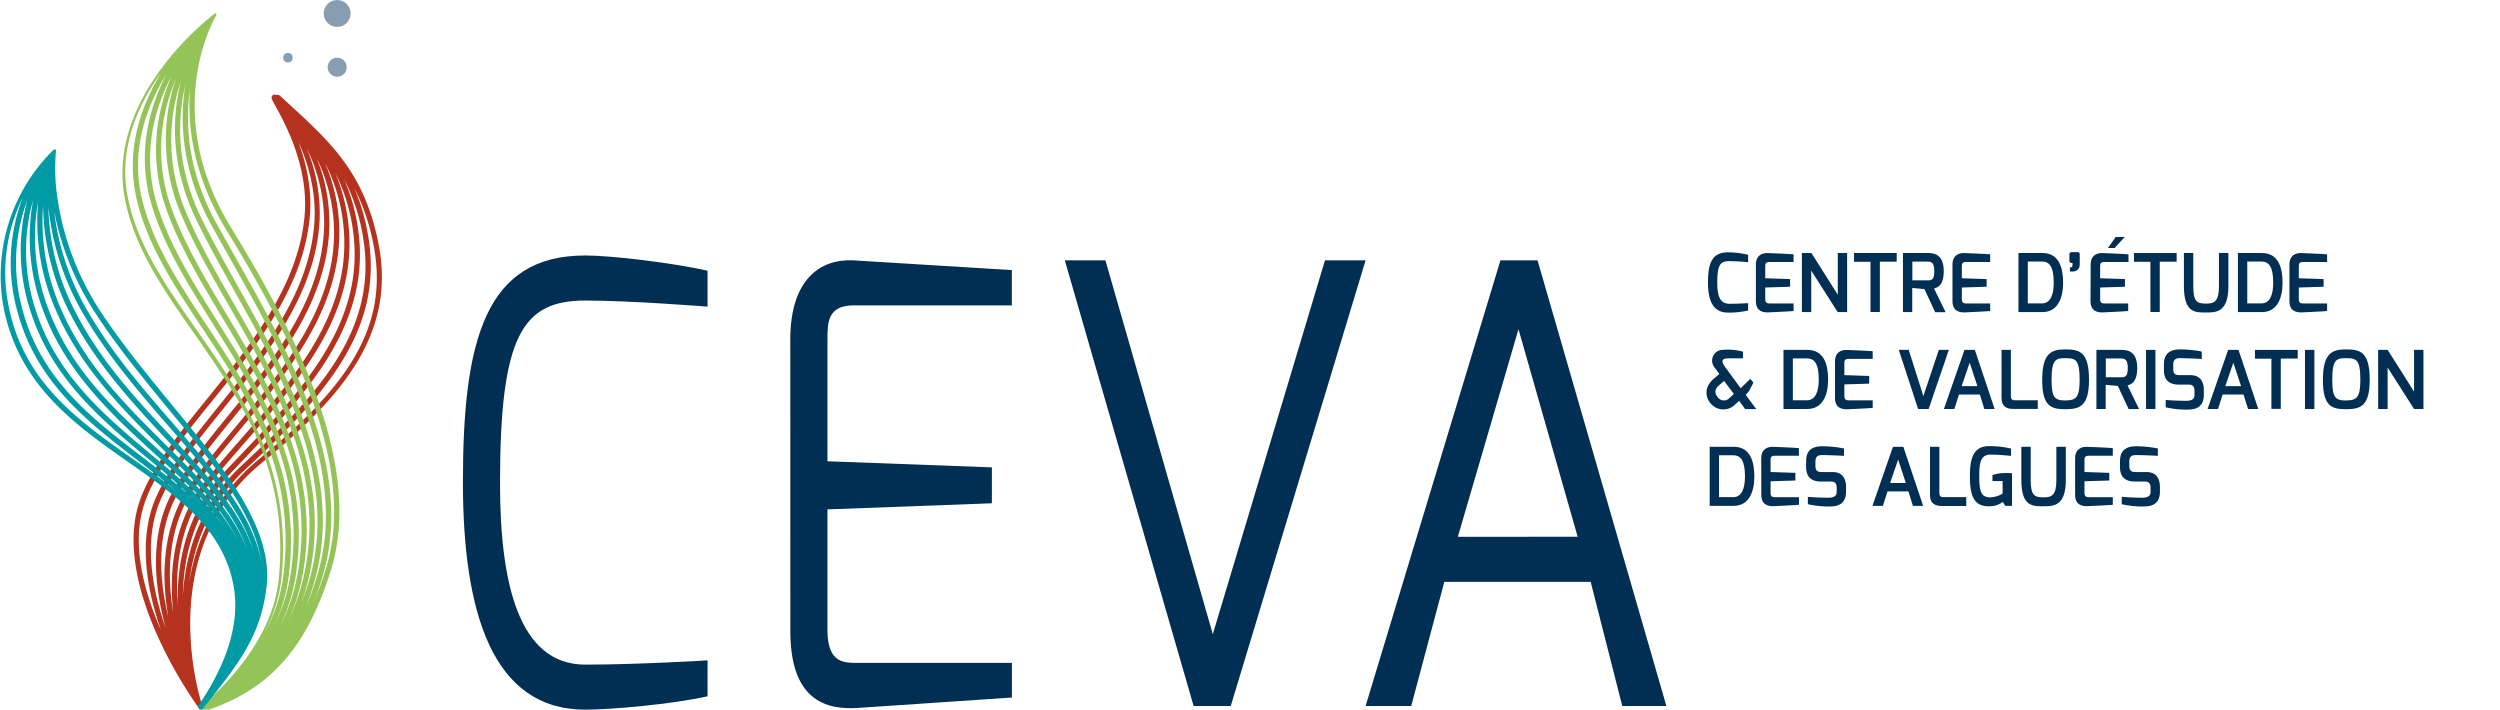 <svg xmlns="http://www.w3.org/2000/svg" viewBox="0 0 865.76 245.76"><defs><style>.cls-1{isolation:isolate;}.cls-2{fill:#002f53;}.cls-3{fill:#869db2;}.cls-4{fill:#b5321f;}.cls-4,.cls-5,.cls-6{mix-blend-mode:multiply;}.cls-5{fill:#94c357;}.cls-6{fill:#009ba4;}</style></defs><g class="cls-1"><g id="Calque_1" data-name="Calque 1"><path class="cls-2" d="M202.67,88.47c9,0,30.21,2.53,42.36,5.28v12.44c-.17,0-26.39-2.11-42.36-2.11-21.7,0-29.51,12-29.51,63.25,0,34.58,6.42,62.83,29.51,62.83,18.23,0,42.36-1.47,42.36-1.47v12.44c-12.15,2.74-33.33,4.63-42.36,4.63-32.11,0-42.36-33.52-42.36-78.85C160.31,117.57,168.13,88.47,202.67,88.47Z"/><path class="cls-2" d="M273.68,117.57c0-20.66,10.24-28,21.87-27.41l54.86,3.37v12.23H295.55c-9,0-9,6.12-9,11.81v42.17l56.94,2.11v12.44l-56.94,2.11v42.16c.17,11.18,5.73,11,10.76,11h53.12v12l-53.12,3.58c-11.46.84-23.61-2.74-23.61-26.57Z"/><path class="cls-2" d="M382.81,90.16,420,219.62,458.85,90.16h14.06L426.21,244.5H413.36L368.75,90.16Z"/><path class="cls-2" d="M519.61,90.16h12.85L577.08,244.5H561.8l-10.94-43H500.17l-11.46,43h-15.8Zm26.74,95.72L525.86,114l-21,71.89Z"/><circle class="cls-3" cx="116.76" cy="4.66" r="4.66"/><circle class="cls-3" cx="116.76" cy="23.28" r="3.3"/><circle class="cls-3" cx="99.71" cy="19.98" r="1.65"/><path class="cls-4" d="M131,84c-4.87-24.1-16.42-34.69-31.06-48.09-1-.93-2-1.86-3.07-2.82a.9.9,0,0,0-.71-.23,1,1,0,0,0-.17,0h-.74l-.59-.15-.39.48c-.49.6-.25,1,1.09,3.48C98.56,42.4,107,57.73,105.48,74.7,103.35,99,86.56,119.78,71.74,138.09c-10.3,12.73-20,24.76-23.7,36.47-4.86,15.48,1.1,33.94,7,46.7a151.76,151.76,0,0,0,13.94,24.13h0l0,0v0l0,0,0,0,0,0a.27.27,0,0,0,.08.07l.05,0h.14l0,0,.06,0h0a.78.78,0,0,0,.22,0h0a.83.83,0,0,0,.22,0H70s0,0,0,0h.12l0,0h0l0,0a.1.1,0,0,0,0,0l0,0,0,0,0,0,0,0,0,0,0,0,0-.05,0-.05v-.1l0,0V245a.13.13,0,0,0,0-.06s0,0,0-.06v-.19a.06.06,0,0,1,0,0,.14.14,0,0,1,0-.07s0,0,0,0c-.18-.53-17.86-52.66,20.34-84.16C119.47,136.79,137.25,114.76,131,84ZM106.17,51.24a58.88,58.88,0,0,1,6.09,26.21C112,103.3,94.55,124.81,79.13,143.8c-7.4,9.1-14.39,17.7-19.2,26.26-8.4,14.94-6.56,33.06-2.44,47.78C53,205.08,49.3,187.55,55.65,173c4.38-10,12.67-20.28,21.46-31.18,15.16-18.8,32.34-40.11,33.58-65.68A58.91,58.91,0,0,0,106.17,51.24ZM67.39,168.86c4.53-6.59,10-13.16,15.8-20.13,16.47-19.79,35.14-42.23,34.29-70a60.72,60.72,0,0,0-5-22.46,61.37,61.37,0,0,1,6.62,23.9c2,28.71-17.26,50.82-35.93,72.19-4,4.54-7.71,8.82-11.28,13.2C60.19,179.87,58.4,197.38,60,212.35,57.66,198.39,58.2,182.21,67.39,168.86Zm48.27-90c.83,27-17.61,49.19-33.88,68.74-5.81,7-11.31,13.6-15.89,20.25-8.23,12-10.8,27.8-7.57,46.05C55,200.22,54.05,184.24,61.52,171c4.74-8.42,11.68-17,19-26,15.61-19.22,33.3-41,33.55-67.48a59.58,59.58,0,0,0-4.44-22.84A59.11,59.11,0,0,1,115.66,78.83ZM61.52,209.5c-1-14,1.14-29.76,11.73-42.75,3.56-4.35,7.29-8.62,11.24-13.15,18.92-21.65,38.49-44,36.38-73.52a63.52,63.52,0,0,0-4.74-20.17,63.59,63.59,0,0,1,6.32,21.68C126,112.74,103.63,136.23,82,158.94l-4.22,4.44C64.65,177.28,61.2,194.47,61.52,209.5Zm1.8-3.23c.23-13.84,4-29.12,15.8-41.63l4.22-4.44c21.9-23,44.55-46.81,40.92-78.82a66.33,66.33,0,0,0-5.15-19.46,67.18,67.18,0,0,1,6.73,21c5,31.61-16.13,54.13-42.09,78.22C69.3,174.58,64.27,191.29,63.32,206.27ZM49.78,175.11c3.57-11.38,13.19-23.28,23.38-35.87,15-18.52,32-39.5,34.14-64.38.84-9.59-1.36-18.63-4-25.82,5,11,5.94,20.4,5.62,27-1.22,25-18.2,46-33.18,64.63-8.86,11-17.24,21.38-21.71,31.59-6.58,15-2.86,33,1.78,46.11C49.92,205.07,45.49,188.78,49.78,175.11ZM89.7,159c-15.49,12.77-21.89,28.76-24.2,42.69,1.62-12.82,6.72-27.31,19.49-39.15,26.35-24.46,47.75-47.34,42.66-79.84a71.82,71.82,0,0,0-5-17.67,72.19,72.19,0,0,1,6.61,19.33C135.3,114.33,118.6,135.14,89.7,159Z"/><path class="cls-5" d="M80.05,78.88C55.14,38.22,74.71,5.62,74.91,5.29h0a0,0,0,0,1,0,0s0,0,0,0,0,0,0,0,0,0,0,0l0,0s0,0,0,0,0,0,0,0,0,0,0-.05v0a.06.06,0,0,0,0,0v0a.43.43,0,0,0,0,0V4.68a.07.07,0,0,1,0,0,.09.09,0,0,1,0,0s0,0,0,0,0,0,0,0,0,0,0,0l0,0,0,0,0-.05v0h0v0s0,0,0,0,0,0,0,0h0s0,0,0,0l0,0v0h0v0h0l0,0s0,0,0,0l0,0h0s0,0,0,0l0,0,0,0,0,0h0l0,0h-.45l0,0h0l0,0,0,0,0,0,0,0h0c-.38.27-38,28.29-31.23,64.1,3.23,17,13.27,31.41,23.91,46.63,16.27,23.28,33.09,47.36,29.41,84.88-1.43,14.66-10,29.18-25.36,43.15-1.64,1.48-1.93,1.75-1.54,2.45a1,1,0,0,0,.86.47h0l.26,0C93.05,239,106,225,114.58,197.49,126,160.94,102.12,114.9,80.05,78.88ZM71.81,113C62.21,98.5,53.14,84.81,49.3,69.41,45,52.31,50.65,37,57.68,25.6c-6.15,11.95-10.53,28-5,45.92C57.07,85.74,65.28,98.79,74,112.6c15.72,25,32,50.88,26.63,86.31a59.45,59.45,0,0,1-5.4,17.17A56.77,56.77,0,0,0,100,199.52C104.55,162.45,87.91,137.31,71.81,113Zm3.69-1.37C66.89,97.92,58.75,85,54.43,71c-5.39-17.45-1.06-33.11,5-44.74-5.17,12.22-8.29,28.63-1.55,47,4.61,12.52,11.76,24.46,19.33,37.1,15.77,26.33,32.07,53.57,25.87,88.23a65.91,65.91,0,0,1-6.59,19.24,62.06,62.06,0,0,0,5.94-18.58C107.84,163.08,91.4,136.92,75.5,111.63Zm3.24-2.28C71.21,96.79,64.11,84.92,59.55,72.56,53,54.81,56,38.89,61,27a65.81,65.81,0,0,0,2,47.84c4.49,10.48,10.42,20.8,16.7,31.73,16.19,28.18,32.93,57.32,25.79,91.55a73.57,73.57,0,0,1-6,17.62,67.75,67.75,0,0,0,5.36-16.91C111.16,163.5,94.68,136,78.74,109.35Zm28.53,89.15c7.29-34.91-9.63-64.35-26-92.83C75,94.79,69.12,84.51,64.68,74.13a64,64,0,0,1-2-46.18C59.47,40.7,59,57.67,68.16,76.51c3.82,7.8,8.21,15.66,12.87,24,16.49,29.45,35.17,62.84,26.91,97.24a81.54,81.54,0,0,1-3.55,11A76.73,76.73,0,0,0,107.27,198.5Zm2.44-.34c8.43-35.08-10.44-68.8-27.09-98.56-4.64-8.3-9-16.14-12.82-23.89-8.8-18-8.49-34.26-5.57-46.59-2.14,13-1.32,30.13,9.1,49.05,2.06,3.75,4.18,7.51,6.42,11.5,19,33.66,40.48,71.82,30.64,107.67a97.56,97.56,0,0,1-4.86,13.79A86,86,0,0,0,109.71,198.16Zm-12.2,1.71c3.74-38.19-14.05-63.65-29.74-86.11C57.26,98.71,47.32,84.49,44.16,67.84s3.7-31.67,11.71-42.76c-7.1,11.65-12.7,27.3-8.34,44.77C51.44,85.55,60.6,99.38,70.29,114c15.91,24,32.37,48.88,27.85,85.29a56.6,56.6,0,0,1-7.24,21.2A54,54,0,0,0,97.51,199.87ZM112.84,197a121.4,121.4,0,0,1-4.65,12.59,101.64,101.64,0,0,0,4-11.71c10-36.59-11.66-75.09-30.81-109.06C79.1,84.79,77,81,74.93,77.3,65.07,59.37,64,43.12,65.84,30.61,64.76,43.81,67,61,78.49,79.83,100.36,115.53,124,161.1,112.84,197Z"/><path class="cls-6" d="M59.77,140.47c-8.41-10.23-17.1-20.8-24.55-32A97,97,0,0,1,20,69.24a67.35,67.35,0,0,1-.61-17s0,0,0,0V51.9a.09.09,0,0,0,0,0,.43.43,0,0,1,0-.05.06.06,0,0,1,0,0l0,0a.09.09,0,0,0,0-.05s0,0,0,0l0,0,0,0,0,0,0,0,0,0h0l0,0,0,0h0l0,0,0,0h0l0,0s0,0,0,0h0l-.05,0,0,0h-.05l0,0h0l0,0h-.49l-.07,0-.05,0,0,0-.05,0,0,0,0,0,0,0,0,0h0A61,61,0,0,0,1.43,107.48c5.65,26.33,24.75,39.74,43.23,52.7C61.38,171.9,77.17,183,80.85,202.7c2.23,12-1.5,25.44-11.09,40.08-1.14,1.74-1.38,2.1-.85,2.69a.9.9,0,0,0,.47.25h.08a1,1,0,0,0,.17,0h0a.89.89,0,0,0,.39-.09h0a1,1,0,0,0,.25-.21s0,0,0,0h0l.22-.28c12.21-15.35,19.58-24.62,21.75-41.34C95,183.32,77.89,162.51,59.77,140.47Zm-26.07-31c7.5,11.33,16.22,21.94,24.66,32.2,15.76,19.16,29.7,36.11,32.09,52.78-2.89-16-15.73-30.77-30.24-47.47-10.43-12-21.2-24.41-29.55-38.71A90,90,0,0,1,18.73,73,99.59,99.59,0,0,0,33.7,109.43ZM13.22,69.7a76.84,76.84,0,0,0,6.64,38.9c8.53,19.22,23.24,33.79,36.21,46.65,11,10.92,21,20.82,26.3,32C76.57,175.62,66,166,55,155.89c-14.78-13.48-30.07-27.41-38-48.22A69.54,69.54,0,0,1,13.22,69.7ZM57.35,154c-13.48-13.37-27.43-27.2-35.83-46.1a75.56,75.56,0,0,1-6.6-36.8,84.16,84.16,0,0,0,9.55,37.82c8.69,17,21.82,31.07,33.4,43.49,12.32,13.22,23.36,25.07,27.81,38.14C80.75,177.17,69.31,165.81,57.35,154Zm-42.1-45.64c8.08,21.22,24.23,35.93,38.47,48.92C63.33,166,72.15,174.05,78,183.1c-6.37-9.58-15.93-17.58-25.84-25.87-16-13.37-32.5-27.2-39.76-49.75a64.81,64.81,0,0,1-.9-38.34A71.26,71.26,0,0,0,15.25,108.32Zm44,42.81C47.14,138.19,34.67,124.82,26.09,108a82.43,82.43,0,0,1-9.34-36.42,91.6,91.6,0,0,0,12.33,37.53c8.44,14.45,19.27,26.92,29.75,39,13.22,15.23,25,28.83,29,43C83.55,177.25,72.06,164.92,59.2,151.13ZM10.64,108c7.43,23,24.15,37.05,40.33,50.59a221.8,221.8,0,0,1,17.22,15.43c-5.68-5.62-12.33-10.72-19.15-15.94C31.93,145,14.24,131.44,7.8,107.29a61.2,61.2,0,0,1,1.68-38A67.2,67.2,0,0,0,10.64,108Zm-7.42-.94A58.31,58.31,0,0,1,7.83,68.54,62.91,62.91,0,0,0,6,107.76c6.59,24.75,24.54,38.5,41.9,51.8,4.49,3.45,8.92,6.85,13,10.37-4.77-3.88-10-7.53-15.26-11.25C27.52,145.92,8.71,132.73,3.22,107.1Z"/><path class="cls-2" d="M598.39,87.39a29.15,29.15,0,0,1,7,.85v2.55s-3.75-.35-6.43-.35c-3.1,0-4.26,1-4.26,7.41,0,4.58.86,7.35,4.27,7.35,2.93,0,6.42-.22,6.42-.22v2.55a29.2,29.2,0,0,1-7,.72c-5.17,0-6.91-4.15-6.91-10.46C591.48,91.25,592.83,87.39,598.39,87.39Z"/><path class="cls-2" d="M608.07,91.64c0-3.25,2.2-4.08,4.11-4,0,0,7.8.29,8.94.44v2.65h-8.35c-1.46,0-1.46.81-1.46,1.57v4.06l8.6.29v2.65l-8.6.27v4.06c0,1.48.93,1.46,1.74,1.46h8.07v2.62c-1,.13-8.66.47-8.66.47-1.83.09-4.39-.34-4.39-3.89Z"/><path class="cls-2" d="M624,87.62h3.3l9.13,14.45V87.62h3.24v20.46H636.4l-9.16-14.36v14.36H624Z"/><path class="cls-2" d="M642.05,87.62h14.78v3H651v17.42h-3.24V90.66h-5.69Z"/><path class="cls-2" d="M659,87.62h8.87c3,0,5.26,1.5,5.26,6.29,0,5.16-2.35,5.7-3.36,6l4,8.2h-3.61l-3.72-8-4.22-.39v8.36H659Zm8.63,9.47c1.33,0,2.23-.25,2.23-3.18s-1-3.32-2.23-3.32h-5.37v6.5Z"/><path class="cls-2" d="M676.15,91.64c0-3.25,2.2-4.08,4.11-4,0,0,7.79.29,8.94.44v2.65h-8.36c-1.45,0-1.45.81-1.45,1.57v4.06l8.59.29v2.65l-8.59.27v4.06c0,1.48.92,1.46,1.73,1.46h8.08v2.62c-1,.13-8.66.47-8.66.47-1.84.09-4.39-.34-4.39-3.89Z"/><path class="cls-2" d="M699,87.62h8.3c6,0,7.16,5.56,7.16,10.31,0,5.52-2,10.15-7.16,10.15H699Zm8.1,17.45c3,0,4.11-3,4.11-7.17,0-5.66-1.54-7.33-4.11-7.33h-4.86v14.5Z"/><path class="cls-2" d="M716.65,88.13c0-.54.27-.81.76-.81h2.1c.54,0,.71.37.71.81v3.36c0,3.18-3.41,2.49-3.41,2.49V92.64c.89,0,.92-.62.92-.94v-.63h-.32a.71.71,0,0,1-.76-.76Z"/><path class="cls-2" d="M724,91.64c0-3.25,2.2-4.08,4.1-4,0,0,7.8.29,9,.44v2.65h-8.36c-1.45,0-1.45.81-1.45,1.57v4.06l8.59.29v2.65l-8.59.27v4.06c0,1.48.92,1.46,1.73,1.46H737v2.62c-1,.13-8.67.47-8.67.47-1.83.09-4.38-.34-4.38-3.89Zm8.67-9.57h3.14l-3.52,3.82h-2.32Z"/><path class="cls-2" d="M739,87.62h14.78v3h-5.85v17.42h-3.24V90.66H739Z"/><path class="cls-2" d="M756.3,87.62h3.24V99.13c0,5.59,1.47,6,4.53,6,2.67,0,4.36-.63,4.36-6V87.62h3.27V99.13c0,9-4.25,9.09-7.63,9.09-3.8,0-7.77.22-7.77-9.09Z"/><path class="cls-2" d="M775,87.62h8.3c6,0,7.16,5.56,7.16,10.31,0,5.52-2,10.15-7.16,10.15H775Zm8.1,17.45c3,0,4.12-3,4.12-7.17,0-5.66-1.55-7.33-4.12-7.33h-4.86v14.5Z"/><path class="cls-2" d="M792.84,91.64c0-3.25,2.2-4.08,4.11-4,0,0,7.8.29,8.94.44v2.65h-8.35c-1.45,0-1.45.81-1.45,1.57v4.06l8.59.29v2.65l-8.59.27v4.06c0,1.48.92,1.46,1.73,1.46h8.07v2.62c-1,.13-8.66.47-8.66.47-1.83.09-4.39-.34-4.39-3.89Z"/><path class="cls-2" d="M593.29,131.34l2.11-1.82-1.56-2.18a3.72,3.72,0,0,1,2.12-6.12,20,20,0,0,1,7.64.56v2.32h-5c-2.23,0-2.77.82-1.18,3l5.38,7.34,3.33-3.24,1.1,1.3-1.58,3-1.09,1.24,3.62,4.91h-3.83l-2.08-2.84-1.9,1.72a5.73,5.73,0,0,1-8.25-1.17C590.11,136.6,590.87,133.43,593.29,131.34Zm5.44,6.7,1.71-1.62-3.38-4.5-1.71,1.47c-1.77,1.49-1.49,2.9-.54,4.12A2.61,2.61,0,0,0,598.73,138Z"/><path class="cls-2" d="M617.63,121.17h8.29c6,0,7.16,5.56,7.16,10.31,0,5.52-2,10.15-7.16,10.15h-8.29Zm8.1,17.45c2.95,0,4.11-3,4.11-7.17,0-5.66-1.54-7.33-4.11-7.33h-4.86v14.5Z"/><path class="cls-2" d="M635.47,125.19c0-3.25,2.2-4.08,4.11-4,0,0,7.8.29,8.94.44v2.65h-8.35c-1.46,0-1.46.81-1.46,1.57v4.06l8.6.29v2.65l-8.6.27v4.06c0,1.48.93,1.46,1.74,1.46h8.07v2.62c-1,.13-8.66.47-8.66.47-1.83.09-4.39-.34-4.39-3.89Z"/><path class="cls-2" d="M661,121.17l5.07,16,5.35-16h3.47l-7,20.46h-3.64l-6.69-20.46Z"/><path class="cls-2" d="M680.31,121.17h3.59l6.84,20.46h-3.55l-1.56-5H678.4l-1.61,5h-3.6Zm4.47,12.54-2.67-8.11-2.79,8.11Z"/><path class="cls-2" d="M693.14,121.17h3.24v16c0,1.48.93,1.45,1.74,1.45h7.57v3h-8.45c-2.09,0-4.1-.66-4.1-3.82Z"/><path class="cls-2" d="M715.34,121c4.84,0,8.09.92,8.09,10.51,0,9-3.06,10.2-8.09,10.2s-8.12-.89-8.12-10.2C707.22,122,710.64,121,715.34,121Zm0,17.66c3.68,0,4.85-1.11,4.85-7.15,0-7.1-1.49-7.47-4.85-7.47s-4.88.28-4.88,7.47C710.46,137.7,711.51,138.69,715.34,138.69Z"/><path class="cls-2" d="M726,121.17h8.87c3,0,5.26,1.49,5.26,6.29,0,5.16-2.35,5.7-3.36,6l4,8.2h-3.62l-3.72-8-4.22-.39v8.36H726Zm8.62,9.47c1.34,0,2.24-.25,2.24-3.18s-1-3.32-2.24-3.32h-5.37v6.5Z"/><path class="cls-2" d="M743.18,121.17h3.25v20.46h-3.25Z"/><path class="cls-2" d="M749.38,126.17c0-4,2.4-5.14,5.53-5.17a38.7,38.7,0,0,1,7.58.76v2.56c-1.79-.14-6.25-.28-6.89-.28-1.8-.05-3,.1-3,2.33v1.3c0,2,.82,2.25,2.44,2.25h3.5c3.9,0,4.66,2.93,4.66,5.2v1.56c0,4.4-2.89,5.17-5.65,5.17a33.7,33.7,0,0,1-7.57-.79V138.5c1.12.11,4.48.3,7.08.3,1.16,0,2.9-.14,2.9-2v-1.39c0-1.32-.4-2.22-2-2.22h-3.42c-4.77,0-5.17-3.21-5.17-5.19Z"/><path class="cls-2" d="M771.62,121.17h3.59l6.84,20.46h-3.54l-1.57-5h-7.23l-1.61,5h-3.6Zm4.47,12.54-2.67-8.11-2.79,8.11Z"/><path class="cls-2" d="M780.91,121.17H795.7v3h-5.85v17.42H786.6V124.21h-5.69Z"/><path class="cls-2" d="M798.23,121.17h3.25v20.46h-3.25Z"/><path class="cls-2" d="M812.55,121c4.84,0,8.09.92,8.09,10.51,0,9-3.06,10.2-8.09,10.2s-8.12-.89-8.12-10.2C804.43,122,807.85,121,812.55,121Zm0,17.66c3.68,0,4.85-1.11,4.85-7.15,0-7.1-1.49-7.47-4.85-7.47s-4.88.28-4.88,7.47C807.67,137.7,808.72,138.69,812.55,138.69Z"/><path class="cls-2" d="M823.56,121.17h3.3L836,135.62V121.17h3.25v20.46H836l-9.16-14.36v14.36h-3.27Z"/><path class="cls-2" d="M592.07,154.72h8.3c6,0,7.16,5.56,7.16,10.31,0,5.52-2,10.15-7.16,10.15h-8.3Zm8.1,17.45c3,0,4.12-3,4.12-7.17,0-5.66-1.55-7.34-4.12-7.34h-4.86v14.51Z"/><path class="cls-2" d="M609.92,158.74c0-3.25,2.2-4.08,4.11-4,0,0,7.79.29,8.94.44v2.65h-8.36c-1.45,0-1.45.81-1.45,1.57v4.06l8.59.29v2.65l-8.59.27v4.06c0,1.48.92,1.46,1.73,1.46H623v2.62c-1,.13-8.66.47-8.66.47-1.84.09-4.39-.34-4.39-3.89Z"/><path class="cls-2" d="M625.47,159.72c0-4.05,2.4-5.14,5.53-5.17a38.7,38.7,0,0,1,7.58.76v2.56c-1.79-.14-6.25-.27-6.89-.27-1.8-.06-3,.09-3,2.32v1.3c0,2,.82,2.25,2.44,2.25h3.5c3.9,0,4.66,2.93,4.66,5.2v1.56c0,4.4-2.89,5.17-5.65,5.17a34.35,34.35,0,0,1-7.57-.78v-2.57c1.12.11,4.48.31,7.08.31,1.16,0,2.9-.15,2.9-2v-1.39c0-1.32-.4-2.21-2-2.21h-3.42c-4.77,0-5.17-3.22-5.17-5.2Z"/><path class="cls-2" d="M655.54,154.72h3.59L666,175.18h-3.55l-1.56-5h-7.24l-1.6,5h-3.61ZM660,167.26l-2.66-8.11-2.79,8.11Z"/><path class="cls-2" d="M668.37,154.72h3.24v16c0,1.48.92,1.45,1.74,1.45h7.57v3.05h-8.45c-2.09,0-4.1-.66-4.1-3.82Z"/><path class="cls-2" d="M688.83,154.49a33.84,33.84,0,0,1,7.59.85v2.53c-.16,0-4-.43-7-.43-3.31,0-4,2.19-4,7.45,0,5.64.8,7.32,3.9,7.36a9.68,9.68,0,0,0,4.19-1.29V166.6H690v-2.09a14.27,14.27,0,0,1,4.87-.69c.59,0,1.23,0,1.9.08v11.28h-2.36l-.82-1.37a7.5,7.5,0,0,1-4.74,1.51c-5.79.16-6.66-4.62-6.66-10.48S683.27,154.49,688.83,154.49Z"/><path class="cls-2" d="M700,154.72h3.24v11.51c0,5.59,1.48,6,4.53,6,2.67,0,4.36-.63,4.36-6V154.72h3.27v11.51c0,9-4.24,9.09-7.63,9.09-3.8,0-7.77.22-7.77-9.09Z"/><path class="cls-2" d="M718.62,158.74c0-3.25,2.2-4.08,4.11-4,0,0,7.79.29,8.94.44v2.65h-8.36c-1.45,0-1.45.81-1.45,1.57v4.06l8.59.29v2.65l-8.59.27v4.06c0,1.48.92,1.46,1.73,1.46h8.08v2.62c-1,.13-8.66.47-8.66.47-1.84.09-4.39-.34-4.39-3.89Z"/><path class="cls-2" d="M734.17,159.72c0-4.05,2.4-5.14,5.53-5.17a38.7,38.7,0,0,1,7.58.76v2.56c-1.79-.14-6.25-.27-6.89-.27-1.8-.06-3,.09-3,2.32v1.3c0,2,.82,2.25,2.44,2.25h3.5c3.9,0,4.66,2.93,4.66,5.2v1.56c0,4.4-2.89,5.17-5.65,5.17a34.35,34.35,0,0,1-7.57-.78v-2.57c1.12.11,4.48.31,7.08.31,1.16,0,2.9-.15,2.9-2v-1.39c0-1.32-.4-2.21-2-2.21h-3.42c-4.77,0-5.17-3.22-5.17-5.2Z"/></g></g></svg>
